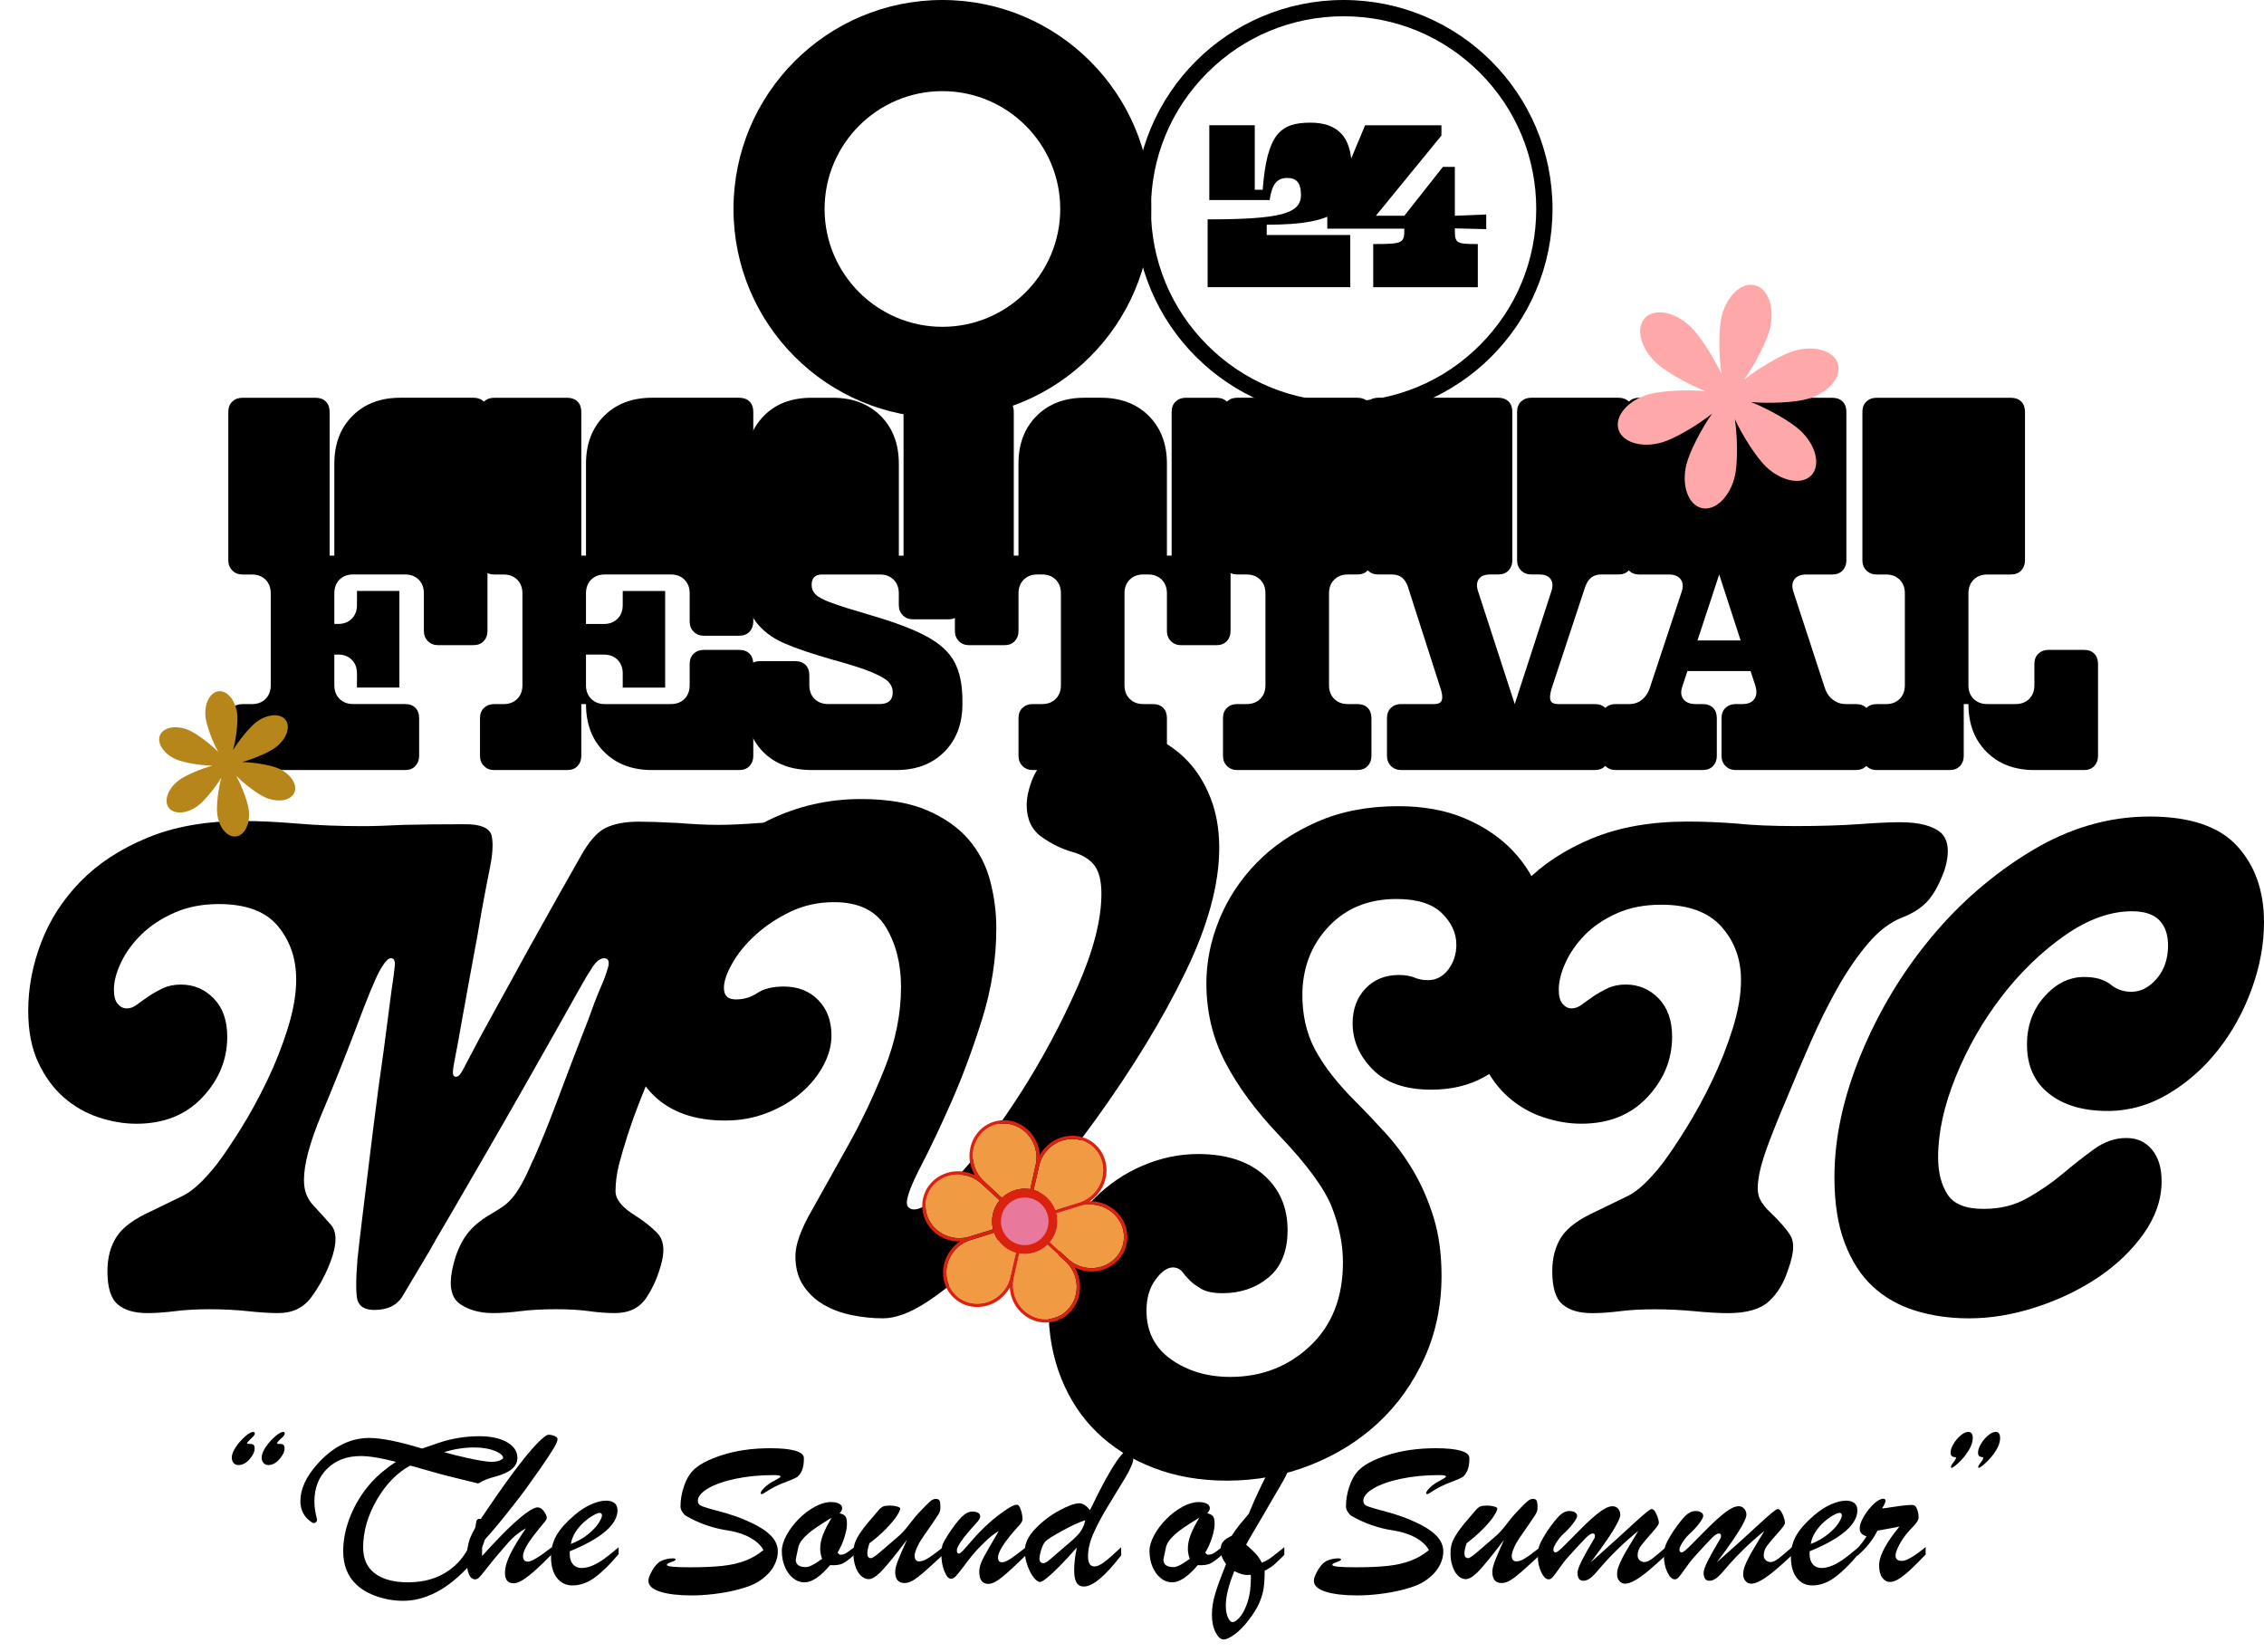 <?xml version="1.0" encoding="UTF-8"?>
<svg id="Layer_2" data-name="Layer 2" xmlns="http://www.w3.org/2000/svg" viewBox="0 0 727.48 530.77">
  <defs>
    <style>
      .cls-1 {
        fill: #b6861b;
      }

      .cls-1, .cls-2, .cls-3, .cls-4, .cls-5, .cls-6 {
        stroke-width: 0px;
      }

      .cls-3 {
        fill: #f19a44;
      }

      .cls-4 {
        fill: #da220f;
      }

      .cls-5 {
        fill: #ffa8aa;
      }

      .cls-6 {
        fill: #e9789d;
      }
    </style>
  </defs>
  <g id="Layer_1-2" data-name="Layer 1">
    <g>
      <g>
        <path class="cls-2" d="m302.82,29.28c20.87,0,37.86,16.98,37.86,37.86,0,20.87-16.98,37.86-37.86,37.86s-37.86-16.98-37.86-37.86c0-20.87,16.98-37.86,37.86-37.86m0-29.28c-37.08,0-67.13,30.06-67.13,67.13,0,37.08,30.06,67.13,67.13,67.13,37.08,0,67.13-30.06,67.13-67.13C369.96,30.06,339.9,0,302.82,0h0Z"/>
        <g>
          <path class="cls-2" d="m369.83,67.13c0-16.54,6.44-32.08,18.13-43.77,11.69-11.69,27.24-18.13,43.77-18.13,16.54,0,32.08,6.44,43.77,18.13,11.69,11.69,18.13,27.24,18.13,43.77,0,16.54-6.44,32.08-18.13,43.77-11.69,11.69-27.24,18.13-43.77,18.13-16.54,0-32.08-6.44-43.77-18.13-11.69-11.69-18.13-27.24-18.13-43.77m-5.23,0c0,37.08,30.06,67.13,67.13,67.13,37.08,0,67.13-30.06,67.13-67.13,0-37.08-30.06-67.13-67.13-67.13-37.08,0-67.13,30.06-67.13,67.13h0Z"/>
          <g>
            <path class="cls-2" d="m388.04,92.29v-21.81c23.92,0,29.99-1.98,29.99-7.85,0-4.13-1.61-5.45-4.46-5.45-3.23,0-4.85,1.98-5.61,7.1h-19.38v-24.04h14.61v20.73s2.54,0,2.54,0c1.38-17.76,5.54-21.56,15.3-21.56,8.61,0,13.3,4.3,13.3,14.62,0,12.47-3.23,18.17-27.3,18.17v3.3s26.84,0,26.84,0v16.77h-45.84Z"/>
            <path class="cls-2" d="m474.86,92.29h-33.61v-13.88c9.61,0,10-.25,10-4.87v-.08s-24.76,0-24.76,0v-4.13s12.15-29.08,12.15-29.08h24.53v3.3s-21.07,25.77-21.07,25.77h9.15s12.38-15.7,12.38-15.7h3.85v15.7s10.08-.41,10.08-.41v4.71s-10.08-.25-10.08-.25v.17c0,4.63.23,4.87,7.38,4.87v13.88Z"/>
          </g>
        </g>
      </g>
      <g>
        <g>
          <path class="cls-2" d="m171.37,372.65c2.48-5.66,4.76-11.24,6.83-16.76,2.07-5.52,4-10.62,5.8-15.32,1.79-4.69,3.45-8.97,4.97-12.83,1.38-3.86,2.55-6.97,3.52-9.31,1.38-3.03,2.34-5.59,2.9-7.66.13-.55.21-.96.21-1.24,0-1.1-.49-1.66-1.45-1.66-1.24,0-2.48.93-3.73,2.79-1.24,1.86-2.55,4.04-3.93,6.52-4.55,8.14-9.45,16.83-14.7,26.08-5.24,9.25-10.18,17.87-14.8,25.87-4.62,8-8.66,14.97-12.11,20.9-3.59,6.07-5.87,10.01-6.83,11.8-4,6.76-6.9,11.63-8.69,14.59-1.79,2.97-4.83,4.45-9.11,4.45-2.9,0-4.69-1.04-5.38-3.1-.28-1.1-.41-2.76-.41-4.97s.14-4.97.41-8.28c.28-2.76.9-8.07,1.86-15.94.96-7.73,2-16.14,3.1-25.25,1.1-8.97,2.28-17.73,3.52-26.29,1.1-8.42,1.93-14.76,2.48-19.04.55-3.59.9-6.17,1.03-7.76.14-1.58-.28-2.38-1.24-2.38s-2.21,1.42-3.73,4.24c-1.52,2.83-4,8.87-7.45,18.11-3.72,9.8-7.45,19.11-11.18,27.94-3.73,8.97-5.59,15.94-5.59,20.9,0,1.79.24,3.31.72,4.55.48,1.24,1.14,2.35,1.96,3.31,1.93,2.07,3.93,4.28,6,6.62.96,1.11,1.45,2.62,1.45,4.55,0,2.07-.55,4.55-1.66,7.45-1.66,4.28-3.73,8.07-6.21,11.38s-6,4.97-10.56,4.97c-2.62,0-5.87-.21-9.73-.62-3.86-.41-7.94-.62-12.21-.62s-8,.21-11.18.62c-3.31.41-6.28.62-8.9.62-4.14,0-7.32-.93-9.52-2.8-2.21-1.86-3.31-5.42-3.31-10.67,0-4.28.96-7.95,2.9-10.99,1.93-3.04,5.66-5.8,11.18-8.29,3.73-1.8,7.14-3.46,10.25-4.98,3.1-1.52,6.73-4.91,10.87-10.16,2.21-2.9,4.79-6.74,7.76-11.5,2.96-4.77,5.76-9.88,8.38-15.34,2.62-5.46,4.83-11.05,6.62-16.79,1.79-5.74,2.69-10.95,2.69-15.65,0-6.77-1.97-12.5-5.9-17.2-3.93-4.7-10.25-7.05-18.94-7.05-5.38,0-10.18.94-14.38,2.82-4.21,1.88-7.73,4.21-10.55,6.99-2.83,2.78-5,5.77-6.52,8.97-1.52,3.2-2.28,6.12-2.28,8.75,0,2.07.41,3.59,1.24,4.55.83.97,1.79,1.45,2.9,1.45s2.21-.41,3.31-1.24c1.1-.83,2.31-1.69,3.62-2.59,1.31-.9,2.83-1.76,4.55-2.59,1.72-.83,3.69-1.24,5.9-1.24,4.14,0,7.66,1.48,10.55,4.45,2.9,2.97,4.35,7.07,4.35,12.31,0,7.32-2.66,13.8-7.97,19.46-5.31,5.66-12.39,8.49-21.21,8.49-4,0-8.07-.69-12.21-2.07-4.14-1.38-7.87-3.53-11.18-6.43-3.31-2.9-6.04-6.64-8.17-11.2-2.14-4.56-3.21-10.1-3.21-16.6,0-7.33,1.38-14.62,4.14-21.88,2.76-7.26,6.96-13.79,12.62-19.6,5.66-5.81,12.83-10.51,21.52-14.1,8.69-3.6,18.9-5.39,30.63-5.39,5.1,0,10.97.28,17.59.83,6.48.55,13.52.83,21.11.83,3.17,0,7.52-.14,13.04-.41,5.52-.14,12.14-.21,19.87-.21,4.69,0,7.45,1.11,8.28,3.31.27.97.41,2.14.41,3.52,0,1.93-.28,4.28-.83,7.04-1.66,8.28-2.97,15.39-3.93,21.32-1.11,5.93-2.07,11.18-2.9,15.73-.83,4.55-1.59,8.76-2.28,12.62-.69,4-1.45,8.14-2.28,12.42-.41,2.07-.59,3.45-.52,4.14.07.69.38,1.04.93,1.04s1.07-.34,1.55-1.04c.48-.69,1.27-2.14,2.38-4.35,2.21-4.28,5.04-9.52,8.48-15.73,3.45-6.21,6.9-12.49,10.35-18.83,3.45-6.21,6.73-12.07,9.83-17.59,3.11-5.52,5.49-9.73,7.14-12.62,2.76-5.1,5.52-8.35,8.28-9.73,2.76-1.38,6.34-2.07,10.76-2.07,3.03,0,7.17.14,12.42.41,5.1.41,9.45.62,13.04.62,3.86,0,8.35-.21,13.45-.62,5.1-.27,9.86-.41,14.28-.41s7.11,1.24,8.07,3.73c.27.83.41,1.73.41,2.69,0,2.21-.62,4.98-1.86,8.29-2.07,5.53-4.55,9.36-7.45,11.5-2.9,2.14-6,3.84-9.31,5.08-3.31,1.38-6.76,3.04-10.35,4.97-3.59,1.93-7.11,5.46-10.55,10.57-2.07,3.04-4.42,6.88-7.04,11.5-2.62,4.63-5.25,9.74-7.87,15.34-2.62,5.59-5.14,11.54-7.55,17.82-2.42,6.29-4.45,12.61-6.11,18.96-.69,2.9-1.04,5.66-1.04,8.29s2.14,5.25,6.42,7.87c2.62,1.66,4.93,3.49,6.93,5.49,2,2.01,2.52,5.08,1.55,9.22-1.11,4.42-2.76,8.29-4.97,11.6-2.21,3.32-5.59,4.97-10.14,4.97-2.62,0-5.38-.21-8.28-.62-2.9-.41-6.49-.62-10.76-.62s-8.04.21-11.28.62c-3.24.41-6.18.62-8.8.62-4.14,0-7.63-.93-10.45-2.79-2.83-1.86-3.76-5.41-2.79-10.66.83-4.28,2.17-7.87,4.04-10.76,1.86-2.9,4.72-5.45,8.59-7.66,1.38-.83,2.59-1.58,3.62-2.28,1.04-.69,2.03-1.58,3-2.69.96-1.1,2-2.62,3.1-4.55,1.1-1.93,2.34-4.55,3.73-7.86Z"/>
          <path class="cls-2" d="m291.41,386.52c0,.69.24,1.21.72,1.55.48.34,1,.51,1.55.51,3.03,0,7.9-3.71,14.59-11.13,6.69-7.42,13.38-16.4,20.08-26.91,6.69-10.52,12.62-21.62,17.8-33.31s7.76-21.72,7.76-30.11c0-3.98-.72-6.98-2.17-8.97-1.45-1.99-3.83-3.47-7.14-4.43-3.45-.96-6.76-2.59-9.94-4.86-3.18-2.28-4.76-5.69-4.76-10.25,0-2.21.52-4.72,1.55-7.55,1.04-2.83,2.72-5.45,5.07-7.86,2.34-2.41,5.35-4.48,9-6.21,3.65-1.72,8.1-2.59,13.35-2.59,4.14,0,8.17.86,12.11,2.58,3.93,1.72,7.45,4.2,10.55,7.43,3.1,3.23,5.59,7.23,7.45,11.98,1.86,4.75,2.79,10.09,2.79,16,0,11.7-3.62,25.02-10.87,39.96-7.24,14.94-16.87,30.74-28.87,47.4-6.21,8.54-12.52,16.7-18.94,24.47-6.42,7.78-12.59,14.56-18.52,20.34-5.93,5.78-11.56,10.4-16.87,13.84-5.31,3.44-9.97,5.16-13.97,5.16-3.31,0-6.66-.35-10.04-1.03-3.38-.69-6.42-1.82-9.11-3.4-2.69-1.58-4.86-3.64-6.52-6.19s-2.48-5.68-2.48-9.39,1.79-8.67,5.38-14.86c3.45-6.19,7.31-13.1,11.59-20.74,4.28-7.63,8.17-15.85,11.69-24.66s5.28-17.54,5.28-26.2c0-7.43-1.62-13.82-4.86-19.19-3.24-5.37-8.8-8.05-16.66-8.05-5.11,0-9.8,1.04-14.07,3.1-4.28,2.07-8,4.55-11.18,7.45-3.18,2.9-5.66,5.93-7.45,9.11-1.79,3.18-2.69,5.79-2.69,7.87,0,1.24.31,2.17.93,2.79s1.62.93,3,.93c2.48,0,4.76-.69,6.83-2.07,2.07-1.38,4.9-2.07,8.49-2.07,4.55,0,8.24,1.45,11.07,4.35,2.83,2.9,4.24,6.69,4.24,11.38,0,3.18-.86,6.38-2.59,9.62-1.73,3.24-4.11,6.18-7.14,8.8-3.04,2.62-6.66,4.76-10.87,6.42-4.21,1.66-8.73,2.48-13.56,2.48-9.93,0-17.66-2.76-23.18-8.28-5.52-5.52-8.28-13.25-8.28-23.18,0-8,1.93-16.28,5.79-24.84,3.86-8.55,9.14-16.28,15.83-23.18,6.69-6.9,14.66-12.59,23.91-17.08,9.24-4.48,19.11-6.73,29.6-6.73,8.55,0,15.63,1.21,21.21,3.61,5.59,2.41,10.04,5.54,13.35,9.39,3.31,3.85,5.62,8.29,6.93,13.31,1.31,5.02,1.97,10.07,1.97,15.16,0,9.77-1.52,19.5-4.55,29.2-3.04,9.7-6.31,18.53-9.83,26.51-3.52,7.98-6.8,14.89-9.83,20.74-3.04,5.85-4.55,9.8-4.55,11.86Z"/>
          <path class="cls-2" d="m449.32,259.02c8.14,0,15.28,1.31,21.42,3.93,6.14,2.62,11.24,6.07,15.32,10.35,4.07,4.28,7.11,9.28,9.11,15.01,2,5.73,3,11.63,3,17.7,0,5.11-.79,10.28-2.38,15.52-1.59,5.25-3.93,9.97-7.04,14.18-3.11,4.21-7.07,7.66-11.9,10.35-4.83,2.69-10.49,4.04-16.97,4.04-8.28,0-14.56-2.17-18.83-6.52-4.28-4.35-6.42-9.28-6.42-14.8,0-4.55,1.38-8.28,4.14-11.18,2.76-2.9,6.35-4.35,10.76-4.35,1.93,0,3.59.28,4.97.83,1.24.55,2.69.83,4.35.83,2.62,0,4.79-1.14,6.52-3.41,1.72-2.28,2.59-4.93,2.59-7.97,0-3.73-1.55-7.1-4.66-10.14-3.1-3.03-7.97-4.55-14.59-4.55-8.83,0-16.01,2.87-21.53,8.59-5.52,5.73-8.42,12.8-8.69,21.21-.14,7.04,1.21,13.21,4.04,18.52,2.83,5.31,7.14,10.87,12.94,16.66,3.31,3.31,6.62,6.8,9.93,10.45,3.31,3.66,6.28,7.73,8.9,12.21,2.62,4.49,4.76,9.45,6.42,14.9,1.66,5.45,2.48,11.63,2.48,18.52,0,9.52-1.83,18.32-5.48,26.39-3.66,8.07-8.59,15.01-14.8,20.8-6.21,5.79-13.53,10.35-21.94,13.66-8.42,3.31-17.32,4.97-26.7,4.97-8.69,0-16.59-1.38-23.7-4.14-7.11-2.76-13.14-6.55-18.11-11.38-4.97-4.83-8.8-10.63-11.49-17.39-2.69-6.76-4.04-14.07-4.04-21.94,0-7.17,1.35-13.83,4.04-19.97,2.69-6.14,6.28-11.45,10.76-15.94,4.48-4.48,9.62-7.97,15.42-10.45,5.8-2.48,11.73-3.73,17.8-3.73,8.97,0,16,2.25,21.11,6.73,5.1,4.49,7.66,10.38,7.66,17.7,0,6.76-2.04,11.83-6.11,15.21-4.07,3.38-9,5.07-14.8,5.07-2.9,0-5.14-.45-6.73-1.35-1.59-.9-2.87-1.83-3.83-2.79-.97-.96-1.79-1.93-2.48-2.9-.83-.83-1.79-1.24-2.9-1.24-1.79,0-3.66,1.31-5.59,3.93-1.93,2.62-2.9,5.93-2.9,9.93,0,6.76,2.66,12,7.97,15.73,5.31,3.73,11.62,5.59,18.94,5.59,10.07,0,18.63-3.31,25.66-9.93s10.56-15.59,10.56-26.91c0-5.66-1.17-11.52-3.52-17.59-2.35-6.07-8.07-13.87-17.18-23.39-7.45-7.86-13.18-15.66-17.18-23.39-4-7.73-6-16.14-6-25.25,0-6.9,1.38-13.73,4.14-20.49,2.76-6.76,6.76-12.83,12-18.21,5.24-5.38,11.69-9.76,19.35-13.14,7.66-3.38,16.38-5.07,26.18-5.07Z"/>
          <path class="cls-2" d="m573.91,353.4c-2.76,6.49-4.86,11.76-6.31,15.83-1.45,4.07-2.31,7.35-2.59,9.83-.14.97-.21,1.86-.21,2.69,0,1.24.21,2.35.62,3.31.69,1.52,1.86,3.04,3.52,4.55,3.03,2.9,5.17,5.38,6.42,7.45.55.97.83,2.14.83,3.52,0,1.93-.55,4.42-1.66,7.45-1.38,4.28-3.45,7.66-6.21,10.14-2.76,2.48-7.11,3.73-13.04,3.73-2.9,0-6.49-.21-10.76-.62-4.28-.41-8.56-.62-12.83-.62s-8,.21-11.18.62c-3.31.41-6.28.62-8.9.62-4.14,0-7.31-.93-9.52-2.79-2.21-1.86-3.31-5.41-3.31-10.66,0-4.28.96-7.93,2.9-10.97,1.93-3.03,5.66-5.79,11.18-8.28,3.73-1.79,7.14-3.45,10.25-4.97,3.1-1.52,6.73-4.9,10.87-10.14,2.21-2.9,4.79-6.73,7.76-11.49,2.96-4.76,5.76-9.86,8.38-15.32,2.62-5.45,4.83-11.04,6.62-16.76,1.79-5.72,2.69-10.93,2.69-15.63,0-6.76-2.11-12.49-6.31-17.18-4.21-4.69-10.66-7.04-19.35-7.04-5.38,0-10.14.93-14.28,2.79-4.14,1.86-7.55,4.17-10.24,6.93-2.69,2.76-4.76,5.73-6.21,8.9-1.45,3.18-2.17,6.07-2.17,8.69,0,2.07.41,3.59,1.24,4.55.83.97,1.79,1.45,2.9,1.45s2.21-.41,3.31-1.24c1.1-.83,2.31-1.69,3.62-2.59,1.31-.9,2.83-1.76,4.55-2.59,1.72-.83,3.69-1.24,5.9-1.24,4.14,0,7.66,1.48,10.55,4.45,2.9,2.97,4.35,7.07,4.35,12.31,0,7.32-2.66,13.8-7.97,19.46-5.31,5.66-12.39,8.49-21.21,8.49-4,0-8.07-.69-12.21-2.07-4.14-1.38-7.87-3.52-11.18-6.42s-6.04-6.62-8.17-11.18c-2.14-4.55-3.21-10.07-3.21-16.56,0-7.31,1.38-14.59,4.14-21.83,2.76-7.24,6.97-13.76,12.63-19.56,5.66-5.79,12.83-10.48,21.52-14.07,8.69-3.59,18.9-5.38,30.63-5.38,5.1,0,10.28.21,15.52.62,5.24.55,11.66.83,19.25.83s14.62-.21,20.28-.62c5.52-.41,9.94-.62,13.25-.62,6.21,0,10.62,1.17,13.25,3.52,1.38,1.38,2.07,3.31,2.07,5.79,0,1.79-.35,3.8-1.04,6-1.52,4.28-3.28,7.55-5.28,9.83-2,2.28-4.8,4.11-8.38,5.49-3.86,1.52-7.52,4.31-10.97,8.38-3.45,4.07-6.7,8.8-9.73,14.18-3.04,5.38-5.93,11.21-8.69,17.49-2.76,6.28-5.38,12.45-7.86,18.52Z"/>
          <path class="cls-2" d="m690.64,262.34c12.97,0,22.35,3.14,28.15,9.42,5.79,6.28,8.69,14.46,8.69,24.53,0,7.04-1.31,14.18-3.93,21.42-2.62,7.24-6.21,13.76-10.76,19.56-4.55,5.79-9.9,10.52-16.04,14.18-6.14,3.66-12.66,5.49-19.56,5.49-7.87,0-14.14-1.86-18.83-5.59-4.69-3.73-7.04-8.97-7.04-15.73,0-6.07,1.86-11.21,5.59-15.42,3.73-4.21,8-6.31,12.83-6.31,3.45,0,6.21.76,8.28,2.28,1.93,1.66,4.21,2.48,6.83,2.48,3.03,0,5.76-1.41,8.18-4.24,2.41-2.83,3.62-6.38,3.62-10.66,0-3.45-.93-6.14-2.79-8.07-1.86-1.93-4.8-2.9-8.8-2.9-7.04,0-14.28,2.62-21.73,7.87-7.45,5.25-14.18,11.76-20.18,19.56-6,7.8-10.9,16.35-14.69,25.66-3.8,9.31-5.69,17.97-5.69,25.97,0,4.83,1,8.8,3,11.9,2,3.1,5.83,4.66,11.49,4.66s10.14-1.17,14.28-3.52c4.14-2.34,7.93-4.97,11.38-7.87,3.45-2.9,6.79-5.52,10.04-7.86,3.24-2.34,6.65-3.52,10.24-3.52s6.21,1.24,8.28,3.73c2.07,2.48,3.1,5.87,3.1,10.14,0,5.79-1.9,11.38-5.69,16.76-3.8,5.38-8.66,10.07-14.59,14.07-5.93,4-12.59,7.21-19.97,9.62-7.38,2.41-14.59,3.62-21.63,3.62-6.21,0-11.97-.83-17.28-2.48-5.31-1.66-9.87-4.24-13.66-7.76-3.8-3.52-6.8-8.17-9-13.97-2.21-5.8-3.31-12.83-3.31-21.11,0-12.55,2.83-25.7,8.49-39.43,5.66-13.73,13.14-26.21,22.46-37.46,9.31-11.24,20.08-20.56,32.29-27.94,12.21-7.38,24.87-11.07,37.98-11.07Z"/>
        </g>
        <g>
          <path class="cls-2" d="m133.48,246.12c-.81.86-1.92,1.29-3.33,1.29h-52.24c-1.31,0-2.4-.43-3.26-1.29-.86-.86-1.29-1.94-1.29-3.25v-12.11c0-1.41.43-2.52,1.29-3.33.86-.81,1.94-1.21,3.26-1.21h3.03c1.82,0,3.28-.55,4.39-1.67,1.11-1.11,1.67-2.57,1.67-4.39v-29.52c0-1.82-.56-3.28-1.67-4.39-1.11-1.11-2.57-1.67-4.39-1.67h-3.03c-1.31,0-2.4-.43-3.26-1.29-.86-.86-1.29-1.94-1.29-3.26v-47.69c0-1.41.43-2.52,1.29-3.33.86-.81,1.94-1.21,3.26-1.21h23.47c1.41,0,2.52.41,3.33,1.21.81.81,1.21,1.92,1.21,3.33v46.18h1.51v-29.53c0-6.36,1.94-11.48,5.83-15.37s9.01-5.83,15.37-5.83h23.47c1.41,0,2.52.41,3.33,1.21.81.81,1.21,1.92,1.21,3.33v70.4c0,1.31-.4,2.4-1.21,3.26-.81.86-1.92,1.29-3.33,1.29h-11.36c-1.31,0-2.4-.43-3.25-1.29-.86-.86-1.29-1.94-1.29-3.26v-12.11c0-1.82-.56-3.28-1.67-4.39-1.11-1.11-2.57-1.67-4.39-1.67h-16.66c-1.82,0-3.28.56-4.39,1.67-1.11,1.11-1.66,2.57-1.66,4.39v9.84h1.21c1.82,0,3.28-.55,4.39-1.67,1.11-1.11,1.67-2.57,1.67-4.39v-4.54h13.63v31.04h-13.63v-4.54c0-1.82-.56-3.28-1.67-4.39-1.11-1.11-2.57-1.67-4.39-1.67h-1.21v9.84c0,1.82.55,3.28,1.66,4.39,1.11,1.11,2.57,1.67,4.39,1.67h16.66c1.41,0,2.52.4,3.33,1.21.81.81,1.21,1.92,1.21,3.33v12.11c0,1.31-.41,2.4-1.21,3.25Z"/>
          <path class="cls-2" d="m188.29,210.31v9.84c0,1.82.55,3.28,1.67,4.39,1.11,1.11,2.57,1.67,4.39,1.67h21.2c1.82,0,3.28-.55,4.39-1.67,1.11-1.11,1.67-2.57,1.67-4.39v-6.81c0-1.41.43-2.52,1.29-3.33.86-.81,1.94-1.21,3.25-1.21h11.36c1.41,0,2.52.4,3.33,1.21.81.81,1.21,1.92,1.21,3.33v29.53c0,1.31-.4,2.4-1.21,3.25-.81.86-1.92,1.29-3.33,1.29h-28.01c-6.36,0-11.48-1.94-15.37-5.83-3.89-3.88-5.83-9.01-5.83-15.37h-1.51v16.66c0,1.31-.41,2.4-1.21,3.25-.81.86-1.92,1.29-3.33,1.29h-23.47c-1.31,0-2.4-.43-3.25-1.29-.86-.86-1.29-1.94-1.29-3.25v-12.11c0-1.41.43-2.52,1.29-3.33.86-.81,1.94-1.21,3.25-1.21h3.03c1.82,0,3.28-.55,4.39-1.67,1.11-1.11,1.67-2.57,1.67-4.39v-29.52c0-1.82-.56-3.28-1.67-4.39-1.11-1.11-2.57-1.67-4.39-1.67h-3.03c-1.31,0-2.4-.43-3.25-1.29-.86-.86-1.29-1.94-1.29-3.26v-47.69c0-1.41.43-2.52,1.29-3.33.86-.81,1.94-1.21,3.25-1.21h23.47c1.41,0,2.52.41,3.33,1.21.81.81,1.21,1.92,1.21,3.33v46.18h1.51v-29.53c0-6.36,1.94-11.48,5.83-15.37,3.88-3.88,9.01-5.83,15.37-5.83h28.01c1.41,0,2.52.41,3.33,1.21.81.81,1.21,1.92,1.21,3.33v67.38c0,1.31-.4,2.4-1.21,3.25-.81.86-1.92,1.29-3.33,1.29h-11.36c-1.31,0-2.4-.43-3.25-1.29-.86-.86-1.29-1.94-1.29-3.25v-9.08c0-1.82-.56-3.28-1.67-4.39-1.11-1.11-2.57-1.67-4.39-1.67h-21.2c-1.82,0-3.28.56-4.39,1.67-1.11,1.11-1.67,2.57-1.67,4.39v9.84h5.75c1.82,0,3.28-.55,4.39-1.67s1.67-2.57,1.67-4.39v-4.54h13.63v31.04h-13.63v-4.54c0-1.82-.56-3.28-1.67-4.39-1.11-1.11-2.57-1.67-4.39-1.67h-5.75Z"/>
          <path class="cls-2" d="m245.29,133.78c3.79-3.99,8.96-5.98,15.52-5.98h6.81c6.36,0,11.48,1.95,15.37,5.83,3.88,3.89,5.83,9.01,5.83,15.37v29.53h1.51v-46.18c0-1.41.43-2.52,1.29-3.33.86-.81,1.94-1.21,3.25-1.21h9.84c1.41,0,2.52.41,3.33,1.21.81.81,1.21,1.92,1.21,3.33v62.08c0,1.31-.4,2.4-1.21,3.26-.81.86-1.92,1.29-3.33,1.29h-11.36c-1.31,0-2.4-.43-3.25-1.29-.86-.86-1.29-1.94-1.29-3.26v-3.79c0-1.82-.56-3.28-1.67-4.39-1.11-1.11-2.57-1.67-4.39-1.67h-18.62c-2.22,0-3.33,1.11-3.33,3.33,0,1.21.43,2.25,1.29,3.1.86.86,2.6,1.77,5.22,2.72,2.62.96,6.71,2.25,12.26,3.86,7.97,2.32,14.08,4.64,18.32,6.96,4.24,2.32,7.19,5.07,8.86,8.25,1.67,3.18,2.5,7.29,2.5,12.34v1.06c0,6.36-1.95,11.48-5.83,15.37s-9.01,5.83-15.37,5.83h-27.25c-6.46,0-11.61-1.89-15.44-5.68-3.84-3.79-5.75-8.96-5.75-15.52v-9.24c0-1.41.43-2.52,1.29-3.33.86-.81,1.94-1.21,3.26-1.21h11.36c1.41,0,2.52.4,3.33,1.21.81.81,1.21,1.92,1.21,3.33v3.18c0,1.82.55,3.28,1.67,4.39,1.11,1.11,2.57,1.67,4.39,1.67h16.5c2.83,0,4.24-1.26,4.24-3.79,0-1.21-.43-2.29-1.29-3.25-.86-.96-2.68-2.02-5.45-3.18-2.78-1.16-6.94-2.5-12.49-4.01-6.76-1.92-12.04-3.71-15.82-5.38-3.79-1.67-6.76-3.94-8.93-6.81-2.17-2.88-3.26-6.59-3.26-11.13v-39.67c0-6.16,1.89-11.23,5.68-15.22Z"/>
          <path class="cls-2" d="m374.97,178.52h1.51v-46.18c0-1.41.43-2.52,1.29-3.33.86-.81,1.94-1.21,3.26-1.21h9.84c1.41,0,2.52.41,3.33,1.21.81.81,1.21,1.92,1.21,3.33v70.4c0,1.31-.4,2.4-1.21,3.26-.81.86-1.92,1.29-3.33,1.29h-11.36c-1.31,0-2.4-.43-3.26-1.29-.86-.86-1.29-1.94-1.29-3.26v-12.11c0-1.82-.56-3.28-1.67-4.39-1.11-1.11-2.57-1.67-4.39-1.67h-1.51c-1.82,0-3.28.56-4.39,1.67s-1.67,2.57-1.67,4.39v29.52c0,1.82.55,3.28,1.67,4.39,1.11,1.11,2.57,1.67,4.39,1.67h3.03c1.41,0,2.52.4,3.33,1.21.81.81,1.21,1.92,1.21,3.33v12.11c0,1.31-.4,2.4-1.21,3.25-.81.86-1.92,1.29-3.33,1.29h-38.61c-1.31,0-2.4-.43-3.25-1.29-.86-.86-1.29-1.94-1.29-3.25v-12.11c0-1.41.43-2.52,1.29-3.33.86-.81,1.94-1.21,3.25-1.21h3.03c1.82,0,3.28-.55,4.39-1.67,1.11-1.11,1.67-2.57,1.67-4.39v-29.52c0-1.82-.56-3.28-1.67-4.39-1.11-1.11-2.57-1.67-4.39-1.67h-1.51c-1.82,0-3.28.56-4.39,1.67-1.11,1.11-1.67,2.57-1.67,4.39v12.11c0,1.31-.4,2.4-1.21,3.26-.81.86-1.92,1.29-3.33,1.29h-11.36c-1.31,0-2.4-.43-3.25-1.29-.86-.86-1.29-1.94-1.29-3.26v-70.4c0-1.41.43-2.52,1.29-3.33.86-.81,1.94-1.21,3.25-1.21h9.84c1.41,0,2.52.41,3.33,1.21.81.81,1.21,1.92,1.21,3.33v46.18h1.51v-29.53c0-6.36,1.94-11.48,5.83-15.37s9.01-5.83,15.37-5.83h5.3c6.36,0,11.48,1.95,15.37,5.83,3.88,3.89,5.83,9.01,5.83,15.37v29.53Z"/>
          <path class="cls-2" d="m439.47,227.42c.81.81,1.21,1.92,1.21,3.33v12.11c0,1.31-.4,2.4-1.21,3.25-.81.86-1.92,1.29-3.33,1.29h-38.61c-1.31,0-2.4-.43-3.26-1.29-.86-.86-1.29-1.94-1.29-3.25v-12.11c0-1.41.43-2.52,1.29-3.33.86-.81,1.94-1.21,3.26-1.21h3.03c1.82,0,3.28-.55,4.39-1.67,1.11-1.11,1.67-2.57,1.67-4.39v-29.52c0-1.82-.56-3.28-1.67-4.39-1.11-1.11-2.57-1.67-4.39-1.67h-3.03c-1.31,0-2.4-.43-3.26-1.29-.86-.86-1.29-1.94-1.29-3.26v-47.69c0-1.41.43-2.52,1.29-3.33.86-.81,1.94-1.21,3.26-1.21h38.61c1.41,0,2.52.41,3.33,1.21.81.81,1.21,1.92,1.21,3.33v47.69c0,1.31-.4,2.4-1.21,3.26-.81.86-1.92,1.29-3.33,1.29h-3.03c-1.82,0-3.28.56-4.39,1.67s-1.67,2.57-1.67,4.39v29.52c0,1.82.55,3.28,1.67,4.39,1.11,1.11,2.57,1.67,4.39,1.67h3.03c1.41,0,2.52.4,3.33,1.21Z"/>
          <path class="cls-2" d="m509.42,188.36l-10.75,32.55c-.61,1.92-.76,3.28-.45,4.09.3.81,1.11,1.21,2.42,1.21h11.81c1.41,0,2.52.4,3.33,1.21.81.81,1.21,1.92,1.21,3.33v12.11c0,1.31-.41,2.4-1.21,3.25-.81.86-1.92,1.29-3.33,1.29h-62.23c-1.31,0-2.4-.43-3.26-1.29-.86-.86-1.29-1.94-1.29-3.25v-12.11c0-1.41.43-2.52,1.29-3.33.86-.81,1.94-1.21,3.26-1.21h10.6c1.41,0,2.25-.45,2.5-1.36.25-.91.08-2.22-.53-3.94l-10.45-32.55c-.91-2.52-2.57-3.79-5-3.79h-4.54c-1.31,0-2.4-.43-3.25-1.29-.86-.86-1.29-1.94-1.29-3.26v-47.69c0-1.41.43-2.52,1.29-3.33.86-.81,1.94-1.21,3.25-1.21h38.61c1.41,0,2.52.41,3.33,1.21.81.81,1.21,1.92,1.21,3.33v47.69c0,1.31-.4,2.4-1.21,3.26-.81.86-1.92,1.29-3.33,1.29h-2.57c-1.72,0-2.93.48-3.63,1.44-.71.96-.81,2.25-.3,3.86l11.81,36.34,11.81-36.34c.5-1.61.4-2.9-.3-3.86-.71-.96-1.92-1.44-3.63-1.44h-2.57c-1.31,0-2.4-.43-3.26-1.29-.86-.86-1.29-1.94-1.29-3.26v-47.69c0-1.41.43-2.52,1.29-3.33.86-.81,1.94-1.21,3.26-1.21h28.01c1.41,0,2.52.41,3.33,1.21.81.81,1.21,1.92,1.21,3.33v47.69c0,1.31-.41,2.4-1.21,3.26-.81.86-1.92,1.29-3.33,1.29h-5.6c-2.42,0-4.09,1.26-5,3.79Z"/>
          <path class="cls-2" d="m588.91,224.77c1.21.96,2.62,1.44,4.24,1.44h3.18c1.41,0,2.52.4,3.33,1.21.81.81,1.21,1.92,1.21,3.33v12.11c0,1.31-.41,2.4-1.21,3.25-.81.86-1.92,1.29-3.33,1.29h-38.61c-1.31,0-2.4-.43-3.26-1.29-.86-.86-1.29-1.94-1.29-3.25v-12.11c0-1.41.43-2.52,1.29-3.33.86-.81,1.94-1.21,3.26-1.21h2.12c1.82,0,3.1-.53,3.86-1.59s.88-2.45.38-4.16l-11.66-35.88-11.81,35.88c-.61,1.72-.51,3.1.3,4.16.81,1.06,2.12,1.59,3.94,1.59h2.27c1.41,0,2.52.4,3.33,1.21.81.81,1.21,1.92,1.21,3.33v12.11c0,1.31-.4,2.4-1.21,3.25-.81.86-1.92,1.29-3.33,1.29h-28.01c-1.31,0-2.4-.43-3.26-1.29-.86-.86-1.29-1.94-1.29-3.25v-12.11c0-1.41.43-2.52,1.29-3.33.86-.81,1.94-1.21,3.26-1.21h4.39c1.61,0,3-.48,4.16-1.44,1.16-.96,1.99-2.25,2.5-3.86l10.14-30.58c.61-1.71.53-3.1-.23-4.16-.76-1.06-2.04-1.59-3.86-1.59h-9.54c-1.31,0-2.4-.43-3.26-1.29-.86-.86-1.29-1.94-1.29-3.26v-47.69c0-1.41.43-2.52,1.29-3.33.86-.81,1.94-1.21,3.26-1.21h62.08c1.41,0,2.52.41,3.33,1.21.81.81,1.21,1.92,1.21,3.33v47.69c0,1.31-.41,2.4-1.21,3.26-.81.86-1.92,1.29-3.33,1.29h-8.33c-1.82,0-3.1.53-3.86,1.59-.76,1.06-.83,2.45-.23,4.16l9.99,30.58c.5,1.62,1.36,2.9,2.57,3.86Zm-27.4-19l3.33,9.84h-24.83l3.18-9.84h18.32Z"/>
          <path class="cls-2" d="m634.18,224.54c1.11,1.11,2.57,1.67,4.39,1.67h9.08c1.82,0,3.28-.55,4.39-1.67,1.11-1.11,1.66-2.57,1.66-4.39v-6.81c0-1.41.43-2.52,1.29-3.33.86-.81,1.94-1.21,3.26-1.21h11.36c1.41,0,2.52.4,3.33,1.21.81.81,1.21,1.92,1.21,3.33v29.53c0,1.31-.41,2.4-1.21,3.25-.81.86-1.92,1.29-3.33,1.29h-15.9c-6.36,0-11.48-1.94-15.37-5.83-3.89-3.88-5.83-9.01-5.83-15.37h-1.51v16.66c0,1.31-.4,2.4-1.21,3.25-.81.86-1.92,1.29-3.33,1.29h-23.47c-1.31,0-2.4-.43-3.26-1.29-.86-.86-1.29-1.94-1.29-3.25v-12.11c0-1.41.43-2.52,1.29-3.33.86-.81,1.94-1.21,3.26-1.21h3.03c1.82,0,3.28-.55,4.39-1.67,1.11-1.11,1.67-2.57,1.67-4.39v-29.52c0-1.82-.56-3.28-1.67-4.39-1.11-1.11-2.57-1.67-4.39-1.67h-3.03c-1.31,0-2.4-.43-3.26-1.29-.86-.86-1.29-1.94-1.29-3.26v-47.69c0-1.41.43-2.52,1.29-3.33.86-.81,1.94-1.21,3.26-1.21h43.15c1.41,0,2.52.41,3.33,1.21.81.81,1.21,1.92,1.21,3.33v47.69c0,1.31-.4,2.4-1.21,3.26-.81.86-1.92,1.29-3.33,1.29h-7.57c-1.82,0-3.28.56-4.39,1.67s-1.67,2.57-1.67,4.39v29.52c0,1.82.55,3.28,1.67,4.39Z"/>
        </g>
        <g>
          <path class="cls-2" d="m81.28,460.06c.41,0,.61.18.61.54s-.49.97-1.47,1.83c-.69.69-1.04,1.11-1.04,1.26,0,.19.24.27.72.23.48-.04.88.02,1.22.18.33.16.5.6.5,1.34,0,1-.54,2.13-1.63,3.39-1.09,1.26-2.29,1.88-3.6,1.88-.65,0-1.16-.23-1.54-.68-.38-.45-.57-1.03-.57-1.72,0-.98.44-2.12,1.31-3.41.87-1.29,1.87-2.42,2.99-3.39,1.12-.97,1.96-1.45,2.51-1.45Zm9.65,0c.38,0,.57.18.57.54,0,.41-.49,1.02-1.47,1.83-.67.67-1,1.09-1,1.26,0,.19.24.27.72.23s.88.02,1.2.18c.32.16.48.6.48,1.34,0,1-.55,2.13-1.65,3.39-1.1,1.26-2.28,1.88-3.55,1.88-.65,0-1.17-.23-1.56-.68-.39-.45-.59-1.03-.59-1.72,0-.98.44-2.12,1.33-3.42.88-1.3,1.89-2.43,3.01-3.39,1.12-.96,1.96-1.43,2.51-1.43Z"/>
          <path class="cls-2" d="m162.64,463.2c-2.19-1.16-5.08-1.76-8.59-1.76-4.55,0-8.99.73-13.21,2.17l-4.59,1.59c-.08.02-.3.09-.65.2-7.52-2.29-13.08-3.4-16.98-3.4-6.14,0-11.8,2.89-16.81,8.58-3.51,3.97-5.29,7.92-5.29,11.72,0,2.96,1.27,5.28,3.78,6.88.35.23.81.21,1.15-.03s.49-.67.39-1.08c-.54-2.09-.81-3.98-.81-5.62,0-4.4,1.34-7.86,4.11-10.59,2.73-2.69,6.36-4.05,10.77-4.05,2.76,0,6.56.62,11.32,1.86-3.13,2.06-5.74,4.23-7.78,6.47-2.86,3.17-5.12,6.75-6.73,10.64-1.62,3.91-2.44,7.81-2.44,11.61,0,4.45,1.41,8.04,4.18,10.65,1.67,1.62,3.91,2.93,6.66,3.87,2.71.94,5.53,1.41,8.37,1.41,6.92,0,13.71-3.4,20.19-10.09,4.24-4.37,6.31-8.18,6.31-11.65,0-1.25-.34-2.6-1.01-4.02-.19-.41-.63-.64-1.08-.57-.45.07-.79.43-.85.88-.76,6.01-3.13,10.81-7.04,14.28-3.91,3.47-8.9,5.23-14.86,5.23-4.69,0-8.33-1-10.82-2.96-2.45-1.94-3.64-4.63-3.64-8.22,0-5.19,1.5-10.39,4.47-15.46,2.88-4.93,6.46-8.58,10.65-10.86.66.17,1.02.27,1.07.28l8.61,2.43c.9.26,3.34.87,7.47,1.88l3.29.8,1.05.28c.29.08.6.02.84-.15,1.05-.73,2.78-1.41,5.17-2.03,4.61-1.23,6.95-3.23,6.95-5.95,0-2.18-1.22-3.93-3.62-5.21Zm-.97,5.16c0,.31-.5.6-.8.74-.77.38-1.77.57-2.96.57-1.39,0-4.01-.42-7.8-1.25-2.65-.58-5.13-1.2-7.4-1.86,3.18-1,6.44-1.51,9.75-1.51,2.63,0,4.92.41,6.8,1.21.9.38,2.41,1.17,2.41,2.11Z"/>
          <path class="cls-2" d="m177.33,497.1v2.26c-2.08,2.13-3.88,3.87-5.4,5.22-1.52,1.35-2.84,2.37-3.98,3.07-1.14.69-2.1,1.04-2.89,1.04-1.86,0-2.8-1.1-2.8-3.3,0-1.77.58-3.82,1.74-6.15,1.16-2.33,2.83-5.07,5-8.23-1.08.6-2.09,1.29-3.05,2.06-.96.78-1.8,1.59-2.55,2.44-.74.85-1.36,1.57-1.86,2.17-1.55,1.75-3.05,3.53-4.48,5.36-1.43,1.83-2.4,3.02-2.9,3.57-.5.55-.98.82-1.43.82-1.86,0-2.8-2.29-2.8-6.88,0-1.51.23-3.17.68-4.98.45-1.82,1.67-4.22,3.66-7.21,4.18-6.26,7.76-11.38,10.74-15.37,2.98-3.98,5.44-6.99,7.4-9.04,1.96-2.04,3.28-3.04,3.94-2.99.84.07,1.51.24,2.03.5.51.26.77.56.77.9,0,.6-.41,1.58-1.24,2.96-.82,1.38-2.24,3.52-4.25,6.44-2.18,3.08-3.72,5.25-4.63,6.51-.91,1.26-2.27,3.04-4.07,5.34-1.8,2.31-3.45,4.36-4.95,6.17-1.49,1.81-3.2,3.76-5.11,5.86v4.3c3.2-3.56,5.98-6.48,8.32-8.75,2.34-2.27,4.33-3.99,5.95-5.15,1.63-1.16,2.82-1.74,3.59-1.74.72,0,1.39.42,2.01,1.27.62.85.93,1.55.93,2.1,0,.24-.12.54-.36.9-1.72,2.06-3.09,3.76-4.11,5.11-1.02,1.35-1.8,2.56-2.35,3.62-.55,1.06-.82,1.98-.82,2.74,0,1.12.54,1.69,1.61,1.69,1.15,0,3.69-1.54,7.64-4.63Z"/>
          <path class="cls-2" d="m183.07,498.4v.9c0,1.41.35,2.51,1.04,3.3s1.6,1.18,2.73,1.18,2.38-.27,3.64-.82c1.26-.55,2.5-1.28,3.75-2.19,1.24-.91,2.76-2.13,4.55-3.66v2.19c-2.7,3.25-5.24,5.74-7.6,7.48s-4.77,2.6-7.21,2.6c-2.13,0-3.81-.82-5.06-2.47-1.24-1.65-1.86-3.91-1.86-6.78,0-2.51.59-4.79,1.76-6.83,1.17-2.04,3.08-4.2,5.74-6.47,1.82-1.55,3.62-2.73,5.41-3.51s3.39-1.18,4.8-1.18c1.12,0,2.01.26,2.67.77.66.51.99,1.29.99,2.31,0,1.51-.56,3.01-1.69,4.5-1.12,1.49-2.84,2.98-5.15,4.45s-5.15,2.89-8.52,4.25Zm.36-2.33c2.15-.84,3.99-1.88,5.52-3.12,1.53-1.24,2.66-2.43,3.39-3.57.73-1.14,1.09-1.97,1.09-2.49s-.25-.82-.75-.82c-.43,0-1.13.27-2.1.82-.97.55-1.95,1.27-2.94,2.15-.99.88-1.88,1.92-2.67,3.12-.79,1.2-1.3,2.5-1.54,3.91Z"/>
          <path class="cls-2" d="m245.34,498.04c-.6-1.1-1.49-2.09-2.69-2.98-1.2-.88-2.54-1.6-4.03-2.13-1.49-.54-3.05-.94-4.68-1.2-4.83-.72-9.34-2.28-13.52-4.7-.36-.19-.74-.6-1.15-1.22-.41-.62-.61-1.22-.61-1.79,0-2.1.35-4.21,1.06-6.33.71-2.12,1.61-3.77,2.71-4.97,1.77-1.98,4.95-3.72,9.56-5.2,4.6-1.48,9.78-2.22,15.54-2.22,3.44,0,6.1.26,7.98.79,1.88.53,2.81,1.34,2.81,2.44,0,1.79-.25,3.18-.74,4.16-.49.98-1.02,1.63-1.58,1.95s-1.55.76-2.96,1.31c-1.51.53-2.81,1.08-3.93,1.65s-2.06,1.12-2.85,1.65c-.79.53-1.28.79-1.47.79-.24,0-.36-.1-.36-.29,0-.41.42-1.02,1.27-1.85.85-.82,1.89-1.55,3.14-2.17,1.31-.69,1.97-1.14,1.97-1.33,0-.31-.73-.47-2.19-.47-4.42,0-8.51.39-12.26,1.18-3.75.79-6.71,1.83-8.87,3.12-2.16,1.29-3.25,2.61-3.25,3.94,0,.84.45,1.43,1.34,1.77.9.35,2.87.93,5.93,1.74,3.06.81,5.8,1.75,8.21,2.8,3.47,1.48,6.04,3.02,7.71,4.63,1.67,1.6,2.51,3.39,2.51,5.38,0,1.36-.33,2.73-.99,4.11-.66,1.38-1.62,2.64-2.89,3.78-1.27,1.15-2.73,2.09-4.37,2.83-1.41.6-3.19,1.16-5.32,1.69-2.14.53-4.46.94-6.96,1.24-2.5.3-4.88.45-7.15.45-4.18,0-7.55-.39-10.09-1.18-2.55-.79-3.82-1.98-3.82-3.59,0-.72.43-1.83,1.29-3.35.86-1.52,1.88-2.54,3.05-3.07,1.03-.41,2.02-.64,2.98-.7.96-.06,1.43.05,1.43.34,0,.07-.04.14-.11.22s-.16.13-.25.18c-.1.05-.19.1-.29.14-.48.19-.87.34-1.17.45s-.54.22-.72.32-.27.26-.27.45c0,.5,2.47.75,7.42.75,4.3,0,7.83-.16,10.58-.47,2.75-.31,5.18-.87,7.28-1.69,2.1-.81,4.02-1.94,5.74-3.37Z"/>
          <path class="cls-2" d="m274.64,497.03v2.4c-1.58,1.43-2.84,2.39-3.8,2.87-.96.48-2.33.67-4.12.57-3.11,3.68-5.84,5.52-8.21,5.52-1.34,0-2.56-.44-3.66-1.33-1.1-.88-1.98-2.09-2.64-3.62-.66-1.53-.99-3.24-.99-5.13,0-1.53.51-3.23,1.52-5.09,1.02-1.86,2.33-3.6,3.94-5.22,1.61-1.61,3.34-2.92,5.18-3.91,1.84-.99,3.55-1.49,5.13-1.49,1.12,0,2.01.17,2.65.52.65.35.97.83.97,1.45,0,.48-.27,1.03-.82,1.65.91.19,1.53.51,1.86.95.33.44.5,1.25.5,2.42,0,1.15-.27,2.59-.81,4.34-.54,1.75-1.27,3.38-2.21,4.91l.65.65h.54c.41,0,.81-.1,1.2-.3.39-.2.75-.42,1.06-.65.31-.23.99-.74,2.04-1.52Zm-7.39-9.43c-1.98,1.2-3.68,2.28-5.09,3.25s-2.61,1.95-3.59,2.94c-.98.99-1.64,1.99-1.97,2.99-.6,2.68-.9,4.12-.9,4.34,0,1.58,1.1,2.37,3.3,2.37,1.03,0,2.75-.88,5.16-2.65-.41-1.12-.61-2.2-.61-3.23,0-1.51.31-3.04.93-4.61.62-1.57,1.54-3.36,2.76-5.4Z"/>
          <path class="cls-2" d="m291.46,494.67c-3.47,4.59-6.1,7.85-7.91,9.79-1.8,1.94-3.28,2.9-4.43,2.9-.91,0-1.75-.38-2.51-1.13-.76-.75-1.36-1.77-1.77-3.05-.42-1.28-.63-2.65-.63-4.11,0-.96.09-1.82.27-2.58.18-.76.52-1.61,1.02-2.53.5-.92,1.17-1.92,1.99-2.99.82-1.08,1.83-2.29,3.03-3.66.72-.84,1.32-1.54,1.81-2.12s.97-.96,1.43-1.17c.47-.2,1.23-.3,2.28-.3.76,0,1.49.1,2.19.3.69.2,1.04.41,1.04.63,0,.43-.35,1.21-1.06,2.33-.71,1.12-1.84,2.49-3.41,4.11s-3.38,3.2-5.43,4.75c-.45,1.41-.68,2.49-.68,3.23,0,1.03.39,1.54,1.18,1.54.29,0,.76-.25,1.43-.74.67-.49,1.8-1.43,3.39-2.83,1.59-1.4,3.02-2.64,4.29-3.71.93-.81,2.01-2.03,3.25-3.64,1.23-1.61,2.23-2.83,2.99-3.64,1.77-1.86,2.98-3.08,3.62-3.64.65-.56,1.27-.84,1.86-.84s.96.18,1.17.54.3,1.09.3,2.19c0,.5-.05.91-.14,1.22-.1.31-.29.71-.59,1.2-.3.49-.9,1.39-1.81,2.71-.91,1.31-1.98,2.87-3.23,4.66-.67.96-1.26,2-1.76,3.14-.5,1.14-.75,1.99-.75,2.56,0,1.24.49,1.86,1.47,1.86.81,0,1.76-.33,2.83-1,1.08-.67,2.73-1.88,4.95-3.62v2.4c-2.8,2.58-4.86,4.46-6.2,5.63-1.34,1.17-2.5,2.06-3.48,2.65-.98.6-1.91.9-2.8.9-2.01,0-3.01-1.2-3.01-3.59,0-.91.3-2.13.9-3.68s1.57-3.77,2.9-6.69Z"/>
          <path class="cls-2" d="m327,490.61c-4.21,4.69-6.31,7.95-6.31,9.79,0,1.03.42,1.54,1.26,1.54.69,0,1.6-.36,2.71-1.09,1.11-.73,2.85-2.03,5.22-3.89v2.47c-3.39,3.35-6,5.76-7.82,7.24-1.82,1.48-3.3,2.22-4.45,2.22-1.96,0-2.94-1.29-2.94-3.87,0-.76.12-1.52.36-2.26.24-.74.57-1.51.99-2.31.42-.8,1.06-1.95,1.92-3.44.86-1.49,1.85-3.19,2.98-5.07-1.36.69-3.07,2.07-5.13,4.12-1.34,1.29-2.47,2.52-3.41,3.68-.93,1.16-1.93,2.45-2.99,3.87-1.06,1.42-1.84,2.38-2.33,2.87-.49.49-.99.74-1.49.74-.76,0-1.47-.8-2.12-2.4-.65-1.6-.97-3.47-.97-5.59,0-1.31.15-2.34.45-3.08.3-.74.89-1.79,1.77-3.16,1.65-2.53,3.07-4.39,4.27-5.58,1.2-1.18,2.34-1.77,3.44-1.77.76,0,1.38.13,1.85.39.47.26.7.67.7,1.22,0,.24-.07.49-.22.75-.14.26-.3.5-.48.72s-.56.63-1.13,1.26c-3.78,4.18-5.67,6.9-5.67,8.14,0,.69.23,1.04.68,1.04.29,0,.84-.46,1.67-1.38.82-.92,1.89-2.13,3.19-3.62,1.3-1.49,2.84-3.05,4.63-4.68,1.78-1.63,3.81-3.19,6.08-4.7,1.27-.88,2.32-1.33,3.16-1.33.38,0,.76.53,1.13,1.58.37,1.05.56,2.12.56,3.19,0,.53-.51,1.33-1.54,2.4Z"/>
          <path class="cls-2" d="m346.04,497.18c-2.1,2.39-3.99,4.42-5.65,6.1-1.66,1.67-3.01,2.92-4.05,3.75-1.04.82-1.75,1.24-2.13,1.24-.62,0-1.32-.5-2.1-1.51s-1.44-2.28-1.99-3.84c-.55-1.55-.82-3.13-.82-4.73,0-2.32,1.12-4.66,3.37-7.01,2.25-2.35,4.8-4.31,7.67-5.86,2.87-1.55,5.02-2.33,6.45-2.33,1.17,0,2.32.74,3.44,2.22,1.84-3.85,3.59-7.27,5.25-10.26,1.66-2.99,3.05-5.21,4.18-6.67,1.12-1.46,1.92-2.19,2.4-2.19.53,0,1.01.26,1.45.77.44.51.66,1.09.66,1.74,0,1.24-.91,3.38-2.73,6.4-1.82,3.02-3.61,5.97-5.38,8.84s-3.29,5.7-4.55,8.48c-1.27,2.78-1.9,5.36-1.9,7.73,0,2.15.69,3.23,2.08,3.23.84,0,1.89-.47,3.16-1.42,1.27-.94,3.07-2.53,5.41-4.75v2.62c-5.16,6.67-9.14,10-11.94,10-1.12,0-1.93-.43-2.42-1.29s-.74-2.14-.74-3.84c0-2.29.29-4.77.86-7.42Zm2.65-8.75c-2.13.72-4.63,1.87-7.49,3.46-2.87,1.59-4.6,2.68-5.2,3.28-.53.48-.99,1.38-1.4,2.69-.41,1.31-.61,2.31-.61,2.98,0,.41.12.74.36,1,.24.26.54.39.9.39.33,0,.72-.14,1.15-.43s1.12-.85,2.06-1.69c.94-.84,1.56-1.37,1.85-1.61.41-.36,1.31-1.13,2.71-2.31,1.4-1.18,2.42-2.11,3.07-2.78.65-.67,1.2-1.42,1.65-2.24.45-.82.78-1.74.97-2.74Z"/>
          <path class="cls-2" d="m392.78,497.03v2.4c-1.58,1.43-2.84,2.39-3.8,2.87-.96.48-2.33.67-4.12.57-3.11,3.68-5.84,5.52-8.21,5.52-1.34,0-2.56-.44-3.66-1.33-1.1-.88-1.98-2.09-2.64-3.62-.66-1.53-.99-3.24-.99-5.13,0-1.53.51-3.23,1.52-5.09s2.33-3.6,3.94-5.22c1.61-1.61,3.34-2.92,5.18-3.91,1.84-.99,3.55-1.49,5.13-1.49,1.12,0,2.01.17,2.65.52.65.35.97.83.97,1.45,0,.48-.27,1.03-.82,1.65.91.19,1.53.51,1.86.95.33.44.5,1.25.5,2.42s-.27,2.59-.81,4.34c-.54,1.75-1.27,3.38-2.21,4.91l.65.65h.54c.41,0,.81-.1,1.2-.3.39-.2.75-.42,1.06-.65.31-.23.99-.74,2.04-1.52Zm-7.39-9.43c-1.98,1.2-3.68,2.28-5.09,3.25-1.41.97-2.61,1.95-3.59,2.94-.98.99-1.64,1.99-1.97,2.99-.6,2.68-.9,4.12-.9,4.34,0,1.58,1.1,2.37,3.3,2.37,1.03,0,2.75-.88,5.16-2.65-.41-1.12-.61-2.2-.61-3.23,0-1.51.31-3.04.93-4.61.62-1.57,1.54-3.36,2.76-5.4Z"/>
          <path class="cls-2" d="m412.68,497.1v2.47c-1.43,1.43-2.52,2.47-3.26,3.12s-1.76,1.3-3.05,1.97c0,2.18-.11,4.03-.32,5.56-.22,1.53-.69,3.14-1.43,4.82-.74,1.69-1.89,3.53-3.44,5.54-1.53,1.98-3.04,3.51-4.52,4.57-1.48,1.06-2.64,1.6-3.48,1.6-.93,0-1.79-.77-2.58-2.29-.79-1.53-1.18-3.43-1.18-5.7s.37-4.47,1.11-6.88c.74-2.41,1.89-5.53,3.44-9.36-1.17-1.53-1.76-3.05-1.76-4.55,0-1.22.31-2.15.93-2.8s1.51-1.23,2.65-1.76c.84-1.31,1.63-2.43,2.38-3.35.75-.92,1.77-2.15,3.07-3.68,2.49-6.12,5.4-12.1,8.75-17.93.93-1.63,1.6-2.72,2.01-3.28.41-.56.84-.84,1.29-.84.41,0,.76.3,1.08.9.31.6.47,1.38.47,2.33,0,1.17-.13,2.25-.38,3.23-.25.98-.61,1.97-1.08,2.96-.47.99-1.11,2.18-1.94,3.57-.82,1.39-1.33,2.25-1.52,2.58-1.2,2.1-2.55,4.43-4.05,6.99-1.51,2.56-2.7,4.58-3.57,6.06-.87,1.48-1.5,2.59-1.88,3.33,1.29,1.12,2.31,2.09,3.07,2.9.75.81,1.4,1.78,1.95,2.9.81-.31,1.55-.68,2.22-1.11s1.46-1.02,2.37-1.77c.91-.75,1.79-1.45,2.65-2.1Zm-10.72,9.61l-.07-.75c-.67.07-1.21.09-1.61.05s-.88-.14-1.42-.3c-.54-.17-.96-.32-1.26-.47s-.63-.29-.99-.43c-1.82,4.45-2.73,8.14-2.73,11.08,0,1.46.22,2.7.66,3.73.44,1.03.96,1.54,1.56,1.54s1.4-.55,2.35-1.65c.94-1.1,1.76-2.73,2.46-4.88.69-2.15,1.04-4.79,1.04-7.92Z"/>
          <path class="cls-2" d="m459.17,498.04c-.6-1.1-1.49-2.09-2.69-2.98-1.2-.88-2.54-1.6-4.03-2.13-1.49-.54-3.05-.94-4.68-1.2-4.83-.72-9.34-2.28-13.52-4.7-.36-.19-.74-.6-1.15-1.22-.41-.62-.61-1.22-.61-1.79,0-2.1.35-4.21,1.06-6.33.71-2.12,1.61-3.77,2.71-4.97,1.77-1.98,4.95-3.72,9.56-5.2,4.6-1.48,9.78-2.22,15.54-2.22,3.44,0,6.1.26,7.98.79,1.88.53,2.81,1.34,2.81,2.44,0,1.79-.25,3.18-.74,4.16-.49.98-1.02,1.63-1.58,1.95s-1.55.76-2.96,1.31c-1.51.53-2.81,1.08-3.93,1.65s-2.06,1.12-2.85,1.65c-.79.53-1.28.79-1.47.79-.24,0-.36-.1-.36-.29,0-.41.42-1.02,1.27-1.85.85-.82,1.89-1.55,3.14-2.17,1.31-.69,1.97-1.14,1.97-1.33,0-.31-.73-.47-2.19-.47-4.42,0-8.51.39-12.26,1.18-3.75.79-6.71,1.83-8.87,3.12-2.16,1.29-3.25,2.61-3.25,3.94,0,.84.45,1.43,1.34,1.77.9.35,2.87.93,5.93,1.74,3.06.81,5.8,1.75,8.21,2.8,3.47,1.48,6.04,3.02,7.71,4.63,1.67,1.6,2.51,3.39,2.51,5.38,0,1.36-.33,2.73-.99,4.11-.66,1.38-1.62,2.64-2.89,3.78-1.27,1.15-2.73,2.09-4.37,2.83-1.41.6-3.19,1.16-5.32,1.69-2.14.53-4.46.94-6.96,1.24-2.5.3-4.88.45-7.15.45-4.18,0-7.55-.39-10.09-1.18-2.55-.79-3.82-1.98-3.82-3.59,0-.72.43-1.83,1.29-3.35.86-1.52,1.88-2.54,3.05-3.07,1.03-.41,2.02-.64,2.98-.7.96-.06,1.43.05,1.43.34,0,.07-.04.14-.11.22s-.16.13-.25.18c-.1.05-.19.1-.29.14-.48.19-.87.34-1.17.45s-.54.22-.72.32-.27.26-.27.45c0,.5,2.47.75,7.42.75,4.3,0,7.83-.16,10.58-.47,2.75-.31,5.18-.87,7.28-1.69,2.1-.81,4.02-1.94,5.74-3.37Z"/>
          <path class="cls-2" d="m483.33,494.67c-3.47,4.59-6.1,7.85-7.91,9.79-1.8,1.94-3.28,2.9-4.43,2.9-.91,0-1.75-.38-2.51-1.13-.76-.75-1.36-1.77-1.77-3.05-.42-1.28-.63-2.65-.63-4.11,0-.96.09-1.82.27-2.58.18-.76.52-1.61,1.02-2.53.5-.92,1.17-1.92,1.99-2.99.82-1.08,1.83-2.29,3.03-3.66.72-.84,1.32-1.54,1.81-2.12s.97-.96,1.43-1.17c.47-.2,1.23-.3,2.28-.3.76,0,1.49.1,2.19.3.69.2,1.04.41,1.04.63,0,.43-.35,1.21-1.06,2.33-.71,1.12-1.84,2.49-3.41,4.11-1.57,1.61-3.38,3.2-5.43,4.75-.45,1.41-.68,2.49-.68,3.23,0,1.03.39,1.54,1.18,1.54.29,0,.76-.25,1.43-.74.67-.49,1.8-1.43,3.39-2.83,1.59-1.4,3.02-2.64,4.29-3.71.93-.81,2.01-2.03,3.25-3.64,1.23-1.61,2.23-2.83,2.99-3.64,1.77-1.86,2.98-3.08,3.62-3.64.65-.56,1.27-.84,1.86-.84s.96.18,1.17.54.3,1.09.3,2.19c0,.5-.05.91-.14,1.22-.1.31-.29.71-.59,1.2-.3.49-.9,1.39-1.81,2.71-.91,1.31-1.98,2.87-3.23,4.66-.67.96-1.26,2-1.76,3.14-.5,1.14-.75,1.99-.75,2.56,0,1.24.49,1.86,1.47,1.86.81,0,1.76-.33,2.83-1,1.08-.67,2.73-1.88,4.95-3.62v2.4c-2.8,2.58-4.86,4.46-6.2,5.63-1.34,1.17-2.5,2.06-3.48,2.65-.98.6-1.91.9-2.8.9-2.01,0-3.01-1.2-3.01-3.59,0-.91.3-2.13.9-3.68.6-1.54,1.57-3.77,2.9-6.69Z"/>
          <path class="cls-2" d="m511.08,502.02c3.3-2.92,6.13-5.46,8.5-7.62,2.37-2.16,4.23-3.87,5.58-5.11,1.35-1.24,2.54-2.29,3.57-3.16,1.03-.86,1.69-1.29,1.97-1.29.55-.02,1.08.54,1.58,1.7.5,1.16.75,2.09.75,2.78,0,.45-.76,1.52-2.28,3.21-1.52,1.69-2.65,3.03-3.41,4.03s-1.13,2.06-1.13,3.16c0,.65.22,1.17.65,1.56s.94.59,1.54.59c.69,0,1.52-.36,2.49-1.08s2.49-2,4.57-3.84v2.55c-2.08,1.96-3.97,3.65-5.67,5.07-1.7,1.42-3.17,2.49-4.43,3.19-1.26.7-2.3,1.06-3.14,1.06-.74,0-1.36-.28-1.86-.84s-.75-1.26-.75-2.1.14-1.64.43-2.47c.29-.84.73-1.83,1.33-2.98s1.39-2.53,2.37-4.14c.98-1.61,1.88-3.09,2.69-4.43-2.44,1.98-4.6,3.9-6.49,5.74-1.89,1.84-3.43,3.45-4.63,4.82-1.2,1.38-2.14,2.46-2.83,3.25-1.34,1.48-2.58,2.22-3.73,2.22-1.24,0-1.86-.88-1.86-2.65,0-.72.47-2,1.4-3.85.93-1.85,2.26-4.21,3.98-7.08.14-.19.22-.49.22-.9,0-.48-.24-.72-.72-.72-.53,0-1.28.5-2.28,1.49-.99.99-2.91,3.07-5.76,6.22-.79.88-1.68,2.04-2.67,3.46-.99,1.42-1.7,2.37-2.13,2.85-.43.48-.86.72-1.29.72-.86,0-1.66-.76-2.4-2.29-.74-1.53-1.11-3.31-1.11-5.34,0-1.48.25-2.76.74-3.84.49-1.08,1.25-2.41,2.28-4.02,1.6-2.32,2.91-3.97,3.93-4.97,1.02-.99,2.09-1.49,3.21-1.49.69,0,1.28.14,1.76.41.48.27.72.65.72,1.13,0,.5-.44,1.33-1.31,2.47s-1.98,2.33-3.32,3.55c-.72.69-1.4,1.55-2.04,2.56-.65,1.02-.97,1.75-.97,2.21,0,.65.25.97.75.97.41,0,1.43-.84,3.08-2.51,1.65-1.67,3.46-3.5,5.43-5.47,1.97-1.97,3.8-3.61,5.49-4.91,1.69-1.3,3.11-1.95,4.29-1.95.72,0,1.31.27,1.77.81s.7,1.2.7,1.99c0,.53-.36,1.48-1.08,2.85-.72,1.38-1.76,3.07-3.14,5.09-1.37,2.02-3.15,4.46-5.32,7.33Z"/>
          <path class="cls-2" d="m551.6,502.02c3.3-2.92,6.13-5.46,8.5-7.62,2.37-2.16,4.23-3.87,5.58-5.11,1.35-1.24,2.54-2.29,3.57-3.16,1.03-.86,1.69-1.29,1.97-1.29.55-.02,1.08.54,1.58,1.7.5,1.16.75,2.09.75,2.78,0,.45-.76,1.52-2.28,3.21-1.52,1.69-2.65,3.03-3.41,4.03s-1.13,2.06-1.13,3.16c0,.65.22,1.17.65,1.56s.94.59,1.54.59c.69,0,1.52-.36,2.49-1.08.97-.72,2.49-2,4.57-3.84v2.55c-2.08,1.96-3.97,3.65-5.67,5.07-1.7,1.42-3.17,2.49-4.43,3.19-1.26.7-2.3,1.06-3.14,1.06-.74,0-1.36-.28-1.86-.84s-.75-1.26-.75-2.1.14-1.64.43-2.47c.29-.84.73-1.83,1.33-2.98.6-1.15,1.39-2.53,2.37-4.14.98-1.61,1.88-3.09,2.69-4.43-2.44,1.98-4.6,3.9-6.49,5.74-1.89,1.84-3.43,3.45-4.63,4.82-1.2,1.38-2.14,2.46-2.83,3.25-1.34,1.48-2.58,2.22-3.73,2.22-1.24,0-1.86-.88-1.86-2.65,0-.72.47-2,1.4-3.85.93-1.85,2.26-4.21,3.98-7.08.14-.19.22-.49.22-.9,0-.48-.24-.72-.72-.72-.53,0-1.28.5-2.28,1.49-.99.99-2.91,3.07-5.76,6.22-.79.88-1.68,2.04-2.67,3.46-.99,1.42-1.7,2.37-2.13,2.85-.43.48-.86.72-1.29.72-.86,0-1.66-.76-2.4-2.29-.74-1.53-1.11-3.31-1.11-5.34,0-1.48.25-2.76.74-3.84.49-1.08,1.25-2.41,2.28-4.02,1.6-2.32,2.91-3.97,3.93-4.97,1.02-.99,2.09-1.49,3.21-1.49.69,0,1.28.14,1.76.41.48.27.72.65.72,1.13,0,.5-.44,1.33-1.31,2.47-.87,1.15-1.98,2.33-3.32,3.55-.72.69-1.4,1.55-2.04,2.56-.65,1.02-.97,1.75-.97,2.21,0,.65.25.97.75.97.41,0,1.43-.84,3.08-2.51,1.65-1.67,3.46-3.5,5.43-5.47s3.8-3.61,5.49-4.91c1.69-1.3,3.11-1.95,4.29-1.95.72,0,1.31.27,1.77.81s.7,1.2.7,1.99c0,.53-.36,1.48-1.08,2.85-.72,1.38-1.76,3.07-3.14,5.09-1.37,2.02-3.15,4.46-5.32,7.33Z"/>
          <path class="cls-2" d="m581.47,498.4v.9c0,1.41.35,2.51,1.04,3.3s1.6,1.18,2.73,1.18,2.38-.27,3.64-.82c1.26-.55,2.5-1.28,3.75-2.19,1.24-.91,2.76-2.13,4.55-3.66v2.19c-2.7,3.25-5.24,5.74-7.6,7.48s-4.77,2.6-7.21,2.6c-2.13,0-3.81-.82-5.06-2.47-1.24-1.65-1.86-3.91-1.86-6.78,0-2.51.59-4.79,1.76-6.83,1.17-2.04,3.08-4.2,5.74-6.47,1.82-1.55,3.62-2.73,5.41-3.51s3.39-1.18,4.8-1.18c1.12,0,2.01.26,2.67.77.66.51.99,1.29.99,2.31,0,1.51-.56,3.01-1.69,4.5-1.12,1.49-2.84,2.98-5.15,4.45s-5.15,2.89-8.52,4.25Zm.36-2.33c2.15-.84,3.99-1.88,5.52-3.12,1.53-1.24,2.66-2.43,3.39-3.57.73-1.14,1.09-1.97,1.09-2.49s-.25-.82-.75-.82c-.43,0-1.13.27-2.1.82-.97.55-1.95,1.27-2.94,2.15-.99.88-1.88,1.92-2.67,3.12-.79,1.2-1.3,2.5-1.54,3.91Z"/>
          <path class="cls-2" d="m596.82,499.87v-2.33c1.29-1.53,2.27-2.83,2.94-3.91-.76-.26-1.32-.59-1.67-.97-.35-.38-.52-.96-.52-1.72,0-.86.36-1.95,1.08-3.26.72-1.31,1.6-2.55,2.65-3.69,1.05-1.15,2.01-1.89,2.87-2.22.33-.17.66-.25.97-.25.48,0,.72.23.72.68,0,.41-.37,1.23-1.11,2.47,4.92-.76,8.03-1.15,9.32-1.15.5,0,.85.05,1.04.14.41.22.74.72,1,1.51s.39,1.58.39,2.37c0,.5-.22,1.05-.66,1.63-.44.59-1.2,1.44-2.28,2.56-1.27,1.36-2.33,2.85-3.19,4.45-.86,1.6-1.29,2.81-1.29,3.62,0,1.12.69,1.69,2.08,1.69,1.46,0,3.99-1.48,7.6-4.45v2.4c-1.98,2.08-3.62,3.72-4.91,4.91-1.29,1.2-2.49,2.15-3.59,2.85-1.1.71-2.08,1.06-2.94,1.06-1,0-1.84-.46-2.51-1.38-.67-.92-1-2.25-1-4,0-1.03.26-2.2.79-3.51.53-1.31,1.3-2.74,2.31-4.29s2.16-3.08,3.42-4.61c-.67.14-1.42.29-2.26.45-.84.16-1.72.32-2.65.48-.93.17-1.65.3-2.15.39-1.48,2.96-3.63,5.65-6.45,8.07Z"/>
          <path class="cls-2" d="m628.53,468.38c0-.14-.1-.22-.29-.22-.98,0-1.47-.49-1.47-1.47,0-.79.31-1.71.93-2.76.62-1.05,1.39-1.96,2.29-2.73.91-.76,1.72-1.15,2.44-1.15.98,0,1.47.65,1.47,1.94s-.47,2.67-1.4,4.14c-.93,1.47-1.98,2.75-3.16,3.84-1.17,1.09-1.91,1.63-2.22,1.63-.14,0-.22-.07-.22-.22,0-.41.25-.9.75-1.47.57-.72.86-1.23.86-1.54Zm8.75,0c0-.14-.07-.22-.22-.22-.98,0-1.47-.49-1.47-1.47,0-.79.31-1.71.93-2.76.62-1.05,1.39-1.96,2.29-2.73.91-.76,1.71-1.15,2.4-1.15.98,0,1.47.65,1.47,1.94,0,1.34-.47,2.74-1.42,4.2-.94,1.46-2.01,2.73-3.19,3.8s-1.92,1.61-2.21,1.61c-.14,0-.22-.07-.22-.22,0-.29.26-.78.79-1.47.55-.62.82-1.14.82-1.54Z"/>
        </g>
        <path class="cls-5" d="m557.43,153.07c.99-4.15.9-12.55.02-18.42,2.48,5.39,7.01,12.46,10.11,15.39,4.96,4.68,11.44,5.88,14.48,2.66,3.04-3.22,1.49-9.62-3.47-14.3-3.1-2.93-10.42-7.06-15.94-9.23,5.9.55,14.3.16,18.39-1.06,6.54-1.95,10.81-6.97,9.54-11.21-1.27-4.24-7.59-6.1-14.12-4.15-4.09,1.22-11.32,5.5-15.96,9.19,3.43-4.84,7.29-12.3,8.28-16.45,1.58-6.63-.63-12.84-4.93-13.87-4.3-1.02-9.07,3.52-10.65,10.16-.99,4.15-.9,12.55-.02,18.42-2.48-5.39-7.01-12.46-10.11-15.39-4.96-4.68-11.44-5.88-14.48-2.66-3.04,3.22-1.49,9.62,3.47,14.3,3.1,2.93,10.42,7.06,15.94,9.23-5.9-.55-14.3-.16-18.39,1.06-6.54,1.95-10.81,6.97-9.54,11.21,1.27,4.24,7.59,6.1,14.12,4.15,4.09-1.22,11.32-5.5,15.96-9.19-3.43,4.84-7.29,12.3-8.28,16.45-1.58,6.63.63,12.84,4.93,13.87s9.07-3.52,10.65-10.16Z"/>
        <g>
          <g>
            <path class="cls-3" d="m337.35,399.11l5.92,5.45c1.4,1.28,3.13,2.18,5,2.6,5.73,1.3,11.41-2.11,12.65-7.59,1.24-5.49-2.42-11-8.15-12.3-1.87-.42-3.82-.36-5.63.2l-.6.18-7.09,2.18c.4,1.56.45,3.22.07,4.9-.38,1.67-1.14,3.15-2.17,4.39Z"/>
            <path class="cls-3" d="m321.2,385.69l-5.62-5.18-.3-.27c-1.4-1.28-3.13-2.18-5-2.6-5.74-1.3-11.41,2.11-12.65,7.59-1.24,5.49,2.41,11,8.15,12.3,1.87.42,3.82.36,5.63-.2l.75-.23,6.94-2.14c-.4-1.56-.45-3.22-.07-4.9.38-1.67,1.14-3.16,2.17-4.39Z"/>
            <path class="cls-3" d="m339.12,388.76l7.68-2.4c1.81-.57,3.45-1.62,4.75-3.03,3.99-4.32,3.88-10.94-.25-14.75-2-1.85-4.63-2.77-7.4-2.6-2.79.17-5.39,1.42-7.32,3.51-1.3,1.41-2.22,3.13-2.65,4.98l-.16.69-1.64,7.16c3.33.94,5.86,3.4,6.99,6.46Z"/>
            <path class="cls-3" d="m319.42,396.05l-7.68,2.4c-1.81.57-3.45,1.62-4.75,3.03-3.99,4.32-3.88,10.94.25,14.75,2,1.85,4.63,2.77,7.4,2.6,2.79-.17,5.39-1.42,7.32-3.51,1.3-1.41,2.22-3.13,2.65-4.98l.17-.73,1.63-7.12c-3.33-.94-5.86-3.4-6.99-6.46Z"/>
            <path class="cls-3" d="m331.04,382.06l1.67-7.46.09-.39c.41-1.85.32-3.8-.25-5.63-.85-2.72-2.66-4.97-5.1-6.32-2.43-1.35-5.21-1.65-7.8-.84-5.37,1.67-8.32,7.59-6.58,13.21.57,1.84,1.6,3.49,2.99,4.78l.4.37,5.49,5.1c2.34-2.27,5.68-3.4,9.09-2.82Z"/>
            <path class="cls-3" d="m327.51,402.75l-1.76,7.86c-.41,1.85-.32,3.8.25,5.63.85,2.72,2.66,4.97,5.1,6.32,2.43,1.35,5.21,1.65,7.8.84,5.37-1.67,8.32-7.59,6.58-13.21-.57-1.84-1.6-3.49-2.99-4.78l-.48-.45-5.41-5.03c-2.34,2.27-5.68,3.4-9.09,2.82Z"/>
          </g>
          <path class="cls-4" d="m322.76,416.05c.66-.72,1.23-1.51,1.7-2.35.06.96.23,1.92.52,2.86.93,2.99,2.92,5.45,5.6,6.94,2.69,1.49,5.76,1.82,8.64.92,5.93-1.84,9.2-8.36,7.28-14.54-.29-.93-.69-1.82-1.19-2.65.87.43,1.78.76,2.74.98,6.31,1.43,12.56-2.34,13.93-8.4,1.37-6.06-2.65-12.15-8.95-13.57-.95-.22-1.92-.31-2.89-.3.81-.53,1.55-1.16,2.21-1.88,4.39-4.75,4.25-12.04-.31-16.26-2.21-2.05-5.12-3.07-8.19-2.88-3.06.19-5.92,1.55-8.04,3.85-.66.72-1.23,1.51-1.7,2.35-.06-.96-.23-1.92-.52-2.86-.93-2.99-2.92-5.45-5.6-6.94-2.69-1.49-5.76-1.82-8.64-.92-3.91,1.21-6.67,4.47-7.53,8.31-.45,1.98-.4,4.13.26,6.23.29.93.69,1.82,1.19,2.65-.87-.43-1.78-.76-2.74-.98-6.31-1.43-12.56,2.34-13.93,8.4-1.37,6.06,2.65,12.15,8.95,13.57.95.22,1.92.31,2.89.3-.8.53-1.55,1.16-2.21,1.88-1.49,1.62-2.46,3.53-2.91,5.51-.87,3.85.21,7.97,3.22,10.75,2.21,2.05,5.12,3.07,8.19,2.88,3.06-.19,5.92-1.55,8.04-3.85Zm22.72-5.86c1.74,5.62-1.21,11.54-6.58,13.21-2.6.81-5.37.51-7.8-.84-2.44-1.35-4.25-3.6-5.1-6.32-.57-1.83-.66-3.78-.25-5.63l1.76-7.86c3.41.59,6.75-.55,9.09-2.82l5.41,5.03.48.45c1.38,1.29,2.42,2.95,2.99,4.78Zm15.45-10.62c-1.24,5.49-6.92,8.89-12.65,7.59-1.87-.42-3.6-1.32-5-2.6l-5.92-5.45c1.03-1.23,1.79-2.72,2.17-4.39.38-1.67.33-3.34-.07-4.9l7.09-2.18.6-.18c1.81-.55,3.76-.62,5.63-.2,5.73,1.3,9.39,6.82,8.15,12.3Zm-24.35-30.09c1.94-2.09,4.54-3.34,7.32-3.51,2.78-.17,5.41.76,7.4,2.6,4.13,3.82,4.24,10.44.25,14.75-1.3,1.41-2.95,2.46-4.75,3.03l-7.68,2.4c-1.13-3.05-3.66-5.52-6.99-6.46l1.64-7.16.16-.69c.43-1.85,1.34-3.57,2.65-4.98Zm-23.5,5.14c-1.74-5.61,1.21-11.54,6.58-13.21,2.6-.81,5.37-.51,7.8.84,2.44,1.35,4.25,3.6,5.1,6.32.57,1.84.66,3.78.25,5.63l-.09.39-1.67,7.46c-3.41-.59-6.76.55-9.09,2.82l-5.49-5.1-.4-.37c-1.38-1.29-2.42-2.95-2.99-4.78Zm-15.45,10.62c1.24-5.49,6.92-8.89,12.65-7.59,1.87.42,3.6,1.32,5,2.6l.3.27,5.62,5.18c-1.03,1.23-1.79,2.72-2.17,4.39-.38,1.67-.33,3.34.07,4.9l-6.94,2.14-.75.23c-1.81.55-3.76.62-5.63.2-5.74-1.3-9.39-6.82-8.15-12.3Zm9.62,30.99c-4.13-3.82-4.24-10.44-.25-14.75,1.3-1.41,2.95-2.46,4.75-3.03l7.68-2.4c1.13,3.05,3.66,5.52,6.99,6.46l-1.63,7.12-.17.73c-.43,1.85-1.34,3.57-2.65,4.98-1.94,2.09-4.54,3.34-7.32,3.51-2.78.17-5.41-.76-7.4-2.6Z"/>
          <path class="cls-6" d="m336.74,394.09c.93-4.12-1.65-8.22-5.77-9.15-4.12-.93-8.22,1.65-9.15,5.77-.93,4.12,1.65,8.22,5.77,9.15,4.12.93,8.22-1.65,9.15-5.77Z"/>
        </g>
        <path class="cls-1" d="m63.6,258.88c2.18-1.63,5.56-5.79,7.52-9.03-.98,3.65-1.64,8.97-1.32,11.68.52,4.32,3.22,7.55,6.02,7.21,2.8-.34,4.65-4.11,4.13-8.44-.33-2.7-2.23-7.71-4.06-11.03,2.67,2.68,6.95,5.91,9.45,6.98,4,1.71,8.15.99,9.25-1.61,1.11-2.6-1.24-6.09-5.24-7.8-2.51-1.07-7.8-1.92-11.58-2,3.66-.98,8.59-3.06,10.77-4.7,3.48-2.61,4.93-6.56,3.24-8.82-1.69-2.26-5.89-1.97-9.37.64-2.18,1.63-5.56,5.79-7.52,9.03.98-3.65,1.64-8.97,1.32-11.68-.52-4.32-3.22-7.55-6.02-7.21-2.8.34-4.65,4.11-4.13,8.44.33,2.7,2.23,7.71,4.06,11.03-2.67-2.68-6.95-5.91-9.45-6.98-4-1.71-8.15-.99-9.25,1.61-1.11,2.6,1.24,6.09,5.24,7.8,2.51,1.07,7.8,1.92,11.58,2-3.66.98-8.59,3.06-10.77,4.7-3.48,2.61-4.93,6.56-3.24,8.82,1.69,2.26,5.89,1.97,9.37-.64Z"/>
      </g>
    </g>
  </g>
</svg>